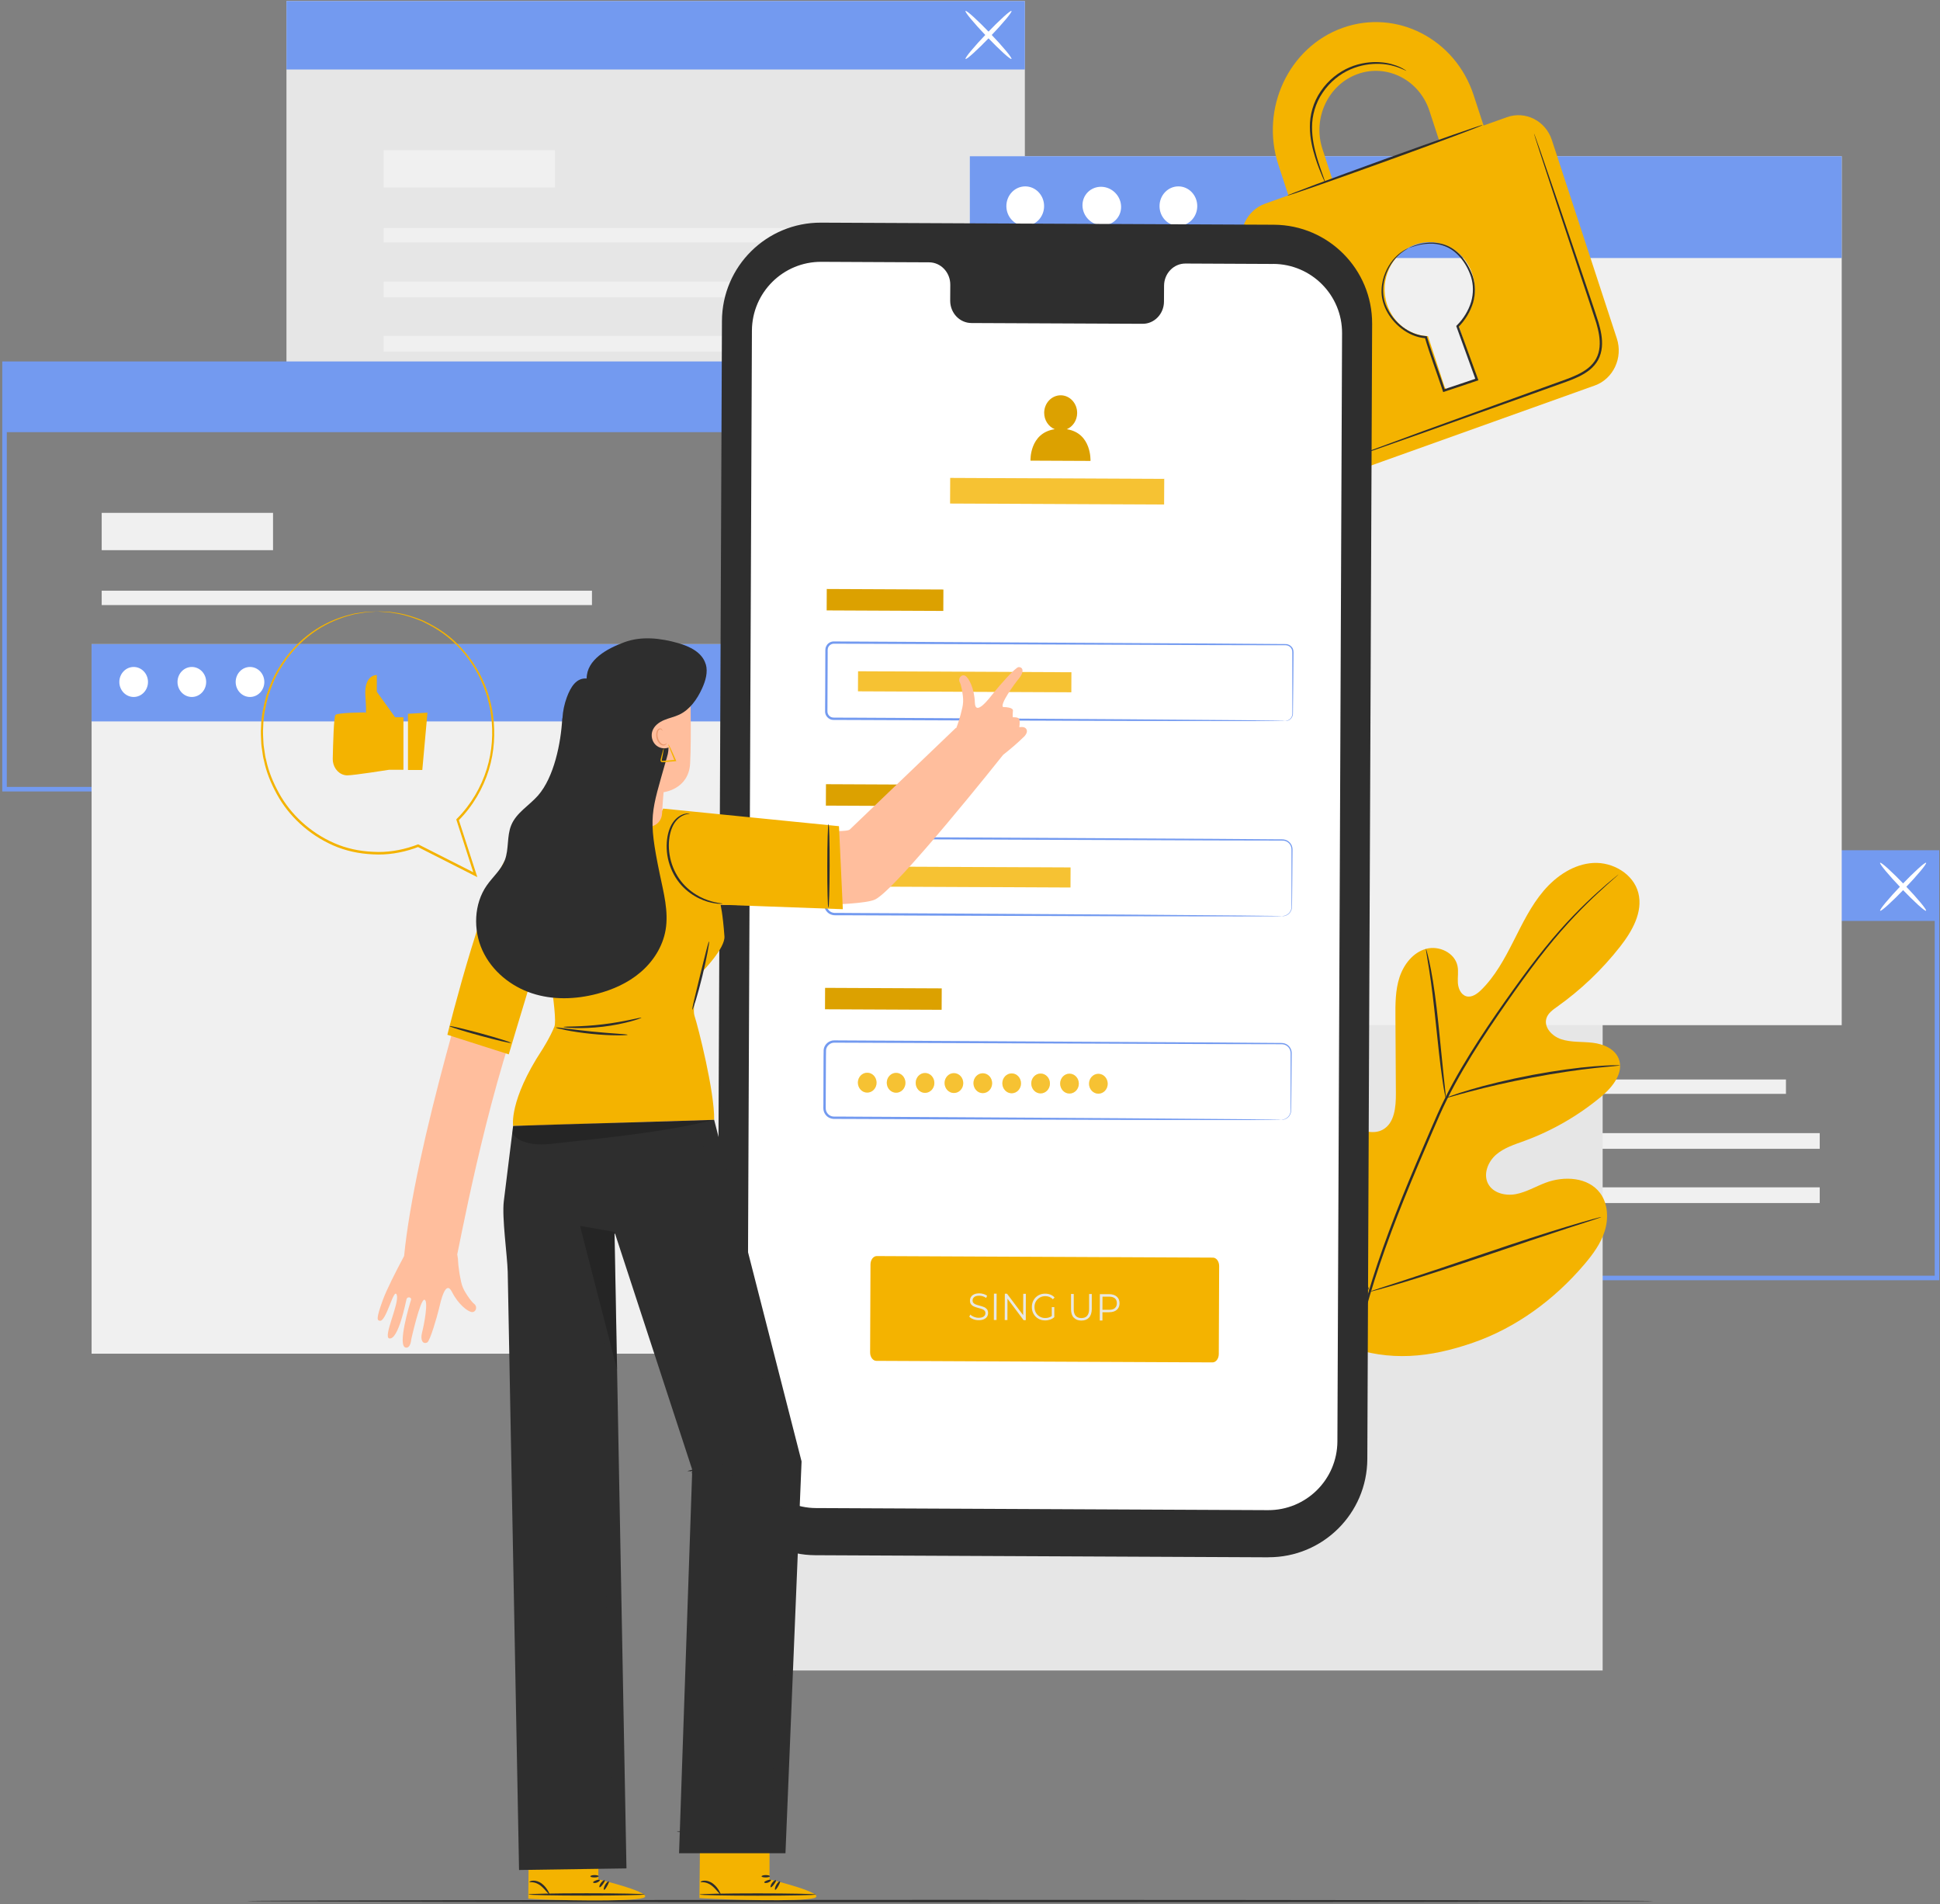 <svg width="642" height="630" viewBox="0 0 642 630" fill="none" xmlns="http://www.w3.org/2000/svg">
<rect x="0" y="0" width="642" height="630" fill="#808080" stroke="none"/>
<g clip-path="url(#clip0_132_2742)">
<path d="M641.75 423.563H395.889V281.29H641.75V423.563ZM397.389 422.063H640.249V282.79H397.389V422.063Z" fill="#739AF0"/>
<path d="M591.02 357.144H428.778V361.899H591.02V357.144Z" fill="#F0F0F0"/>
<path d="M602.198 374.889H428.778V380.079H602.198V374.889Z" fill="#F0F0F0"/>
<path d="M602.198 392.828H428.778V398.018H602.198V392.828Z" fill="#F0F0F0"/>
<path d="M485.48 331.404H428.778V343.749H485.48V331.404Z" fill="#F0F0F0"/>
<path d="M640.999 282.04H396.639V304.69H640.999V282.04Z" fill="#739AF0"/>
<path d="M622.198 301.315C621.883 301.015 625.034 297.22 629.236 292.84C633.437 288.46 637.083 285.145 637.398 285.445C637.713 285.745 634.562 289.54 630.361 293.92C626.16 298.3 622.514 301.615 622.198 301.315Z" fill="white"/>
<path d="M637.383 301.315C637.068 301.615 633.422 298.3 629.221 293.92C625.02 289.54 621.869 285.745 622.184 285.445C622.499 285.145 626.145 288.46 630.346 292.84C634.547 297.22 637.698 301.015 637.383 301.315Z" fill="white"/>
<path d="M339.157 0.345H94.797V141.117H339.157V0.345Z" fill="#E6E6E6"/>
<path d="M289.193 75.448H126.951V80.203H289.193V75.448Z" fill="#F0F0F0"/>
<path d="M300.371 93.178H126.951V98.368H300.371V93.178Z" fill="#F0F0F0"/>
<path d="M300.371 111.118H126.951V116.308H300.371V111.118Z" fill="#F0F0F0"/>
<path d="M183.653 49.694H126.951V62.039H183.653V49.694Z" fill="#F0F0F0"/>
<path d="M339.157 0.345H94.797V22.994H339.157V0.345Z" fill="#739AF0"/>
<path d="M319.531 19.499C319.216 19.199 322.367 15.404 326.568 11.024C330.77 6.645 334.416 3.33 334.731 3.63C335.046 3.93 331.895 7.725 327.694 12.104C323.493 16.484 319.847 19.799 319.531 19.499Z" fill="white"/>
<path d="M334.716 19.499C334.401 19.799 330.755 16.484 326.554 12.104C322.353 7.725 319.202 3.93 319.517 3.63C319.832 3.33 323.478 6.645 327.679 11.024C331.88 15.404 335.031 19.199 334.716 19.499Z" fill="white"/>
<path d="M246.611 261.851H0.75V119.578H246.611V261.851ZM2.25 260.351H245.111V121.078H2.25V260.351Z" fill="#739AF0"/>
<path d="M195.896 195.432H33.654V200.187H195.896V195.432Z" fill="#F0F0F0"/>
<path d="M207.074 213.161H33.654V218.351H207.074V213.161Z" fill="#F0F0F0"/>
<path d="M207.074 231.101H33.654V236.291H207.074V231.101Z" fill="#F0F0F0"/>
<path d="M90.356 169.677H33.654V182.022H90.356V169.677Z" fill="#F0F0F0"/>
<path d="M245.861 120.328H1.5V142.977H245.861V120.328Z" fill="#739AF0"/>
<path d="M530.358 294.445H241.824V552.681H530.358V294.445Z" fill="#E6E6E6"/>
<path d="M256.334 213.101H30.309V447.863H256.334V213.101Z" fill="#F0F0F0"/>
<path d="M256.334 213.101H30.309V238.676H256.334V213.101Z" fill="#739AF0"/>
<path d="M48.974 225.626C48.974 228.371 46.843 230.591 44.233 230.591C41.622 230.591 39.491 228.371 39.491 225.626C39.491 222.881 41.622 220.661 44.233 220.661C46.843 220.661 48.974 222.881 48.974 225.626Z" fill="white"/>
<path d="M68.225 225.626C68.225 228.371 66.094 230.591 63.484 230.591C60.873 230.591 58.742 228.371 58.742 225.626C58.742 222.881 60.873 220.661 63.484 220.661C66.094 220.661 68.225 222.881 68.225 225.626Z" fill="white"/>
<path d="M87.475 225.626C87.475 228.371 85.344 230.591 82.734 230.591C80.123 230.591 77.992 228.371 77.992 225.626C77.992 222.881 80.123 220.661 82.734 220.661C85.344 220.661 87.475 222.881 87.475 225.626Z" fill="white"/>
<path d="M609.476 51.689H320.942V339.174H609.476V51.689Z" fill="#F0F0F0"/>
<path d="M609.476 51.689H320.942V85.363H609.476V51.689Z" fill="#739AF0"/>
<path d="M345.52 68.189C345.52 71.789 342.729 74.713 339.278 74.713C335.827 74.713 333.036 71.789 333.036 68.189C333.036 64.589 335.827 61.664 339.278 61.664C342.729 61.664 345.52 64.589 345.52 68.189Z" fill="white"/>
<path d="M369.031 63.764C371.582 66.314 371.672 70.364 369.226 72.793C366.78 75.239 362.744 75.148 360.193 72.599C357.643 70.049 357.553 65.999 359.998 63.569C362.444 61.139 366.48 61.214 369.031 63.764Z" fill="white"/>
<path d="M396.204 68.189C396.204 71.789 393.413 74.713 389.962 74.713C386.511 74.713 383.721 71.789 383.721 68.189C383.721 64.589 386.511 61.664 389.962 61.664C393.413 61.664 396.204 64.589 396.204 68.189Z" fill="white"/>
<path d="M547.148 628.955C547.148 629.165 442.958 629.345 314.461 629.345C185.964 629.345 81.759 629.165 81.759 628.955C81.759 628.745 185.919 628.565 314.461 628.565C443.003 628.565 547.148 628.745 547.148 628.955Z" fill="#2E2E2E"/>
<path d="M445.628 445.328C422.446 429.143 417.195 399.083 418.11 372.084C418.26 367.569 417.765 362.829 419.911 358.869C422.056 354.909 427.068 352.209 431.104 354.114C434.45 355.689 435.92 359.589 437.781 362.799C440.272 367.089 443.993 370.629 448.359 372.894C451.225 374.379 454.781 375.294 457.617 373.734C461.503 371.589 461.968 366.219 461.938 361.734C461.878 353.379 461.833 345.024 461.788 336.654C461.758 332.169 461.743 327.595 463.138 323.335C464.534 319.075 467.609 315.13 471.886 313.93C476.147 312.73 481.428 315.19 482.329 319.585C482.704 321.415 482.329 323.305 482.449 325.165C482.569 327.025 483.439 329.079 485.21 329.604C486.995 330.129 488.796 328.854 490.131 327.55C494.767 323.02 497.903 317.185 500.844 311.395C503.785 305.605 506.636 299.65 510.837 294.715C515.038 289.78 520.845 285.865 527.267 285.505C533.689 285.145 540.531 289.105 542.166 295.405C543.786 301.72 540.11 308.14 536.089 313.255C530.133 320.845 523.08 327.565 515.248 333.114C513.838 334.119 512.307 335.199 511.767 336.864C510.792 339.849 513.628 342.819 516.584 343.809C519.93 344.919 523.561 344.574 527.057 344.994C530.553 345.399 534.349 346.944 535.669 350.259C537.5 354.849 533.674 359.649 529.892 362.799C522.33 369.099 513.703 374.079 504.505 377.454C501.204 378.654 497.738 379.719 495.067 382.044C492.412 384.369 490.806 388.389 492.412 391.554C494.017 394.718 498.143 395.723 501.609 395.078C505.06 394.433 508.166 392.558 511.452 391.313C517.619 388.989 525.571 389.409 529.532 394.733C532.128 398.228 532.353 403.103 531.048 407.288C529.742 411.458 527.072 415.058 524.251 418.373C514.378 429.968 501.729 439.298 487.415 444.248C473.116 449.198 459.867 450.548 445.658 445.358" fill="#F4B300"/>
<path d="M535.684 289.24C535.684 289.24 535.549 289.39 535.249 289.66C534.919 289.96 534.484 290.35 533.914 290.845C532.744 291.88 531.003 293.41 528.827 295.45C524.461 299.5 518.339 305.605 511.692 313.945C508.361 318.1 504.88 322.81 501.249 327.924C497.633 333.054 493.792 338.559 489.966 344.499C486.155 350.439 482.329 356.799 478.893 363.669C477.168 367.104 475.622 370.689 474.047 374.349C472.486 378.009 470.896 381.714 469.29 385.464C462.913 400.508 457.317 415.043 453.311 428.618C449.274 442.193 446.889 454.762 445.838 465.412C444.758 476.077 444.983 484.777 445.418 490.747C445.658 493.732 445.883 496.057 446.094 497.617C446.184 498.367 446.244 498.952 446.304 499.402C446.349 499.807 446.364 500.017 446.349 500.017C446.349 500.017 446.289 499.822 446.229 499.417C446.154 498.982 446.063 498.397 445.943 497.647C445.673 496.087 445.403 493.777 445.118 490.777C444.578 484.807 444.278 476.077 445.283 465.367C446.259 454.672 448.614 442.028 452.605 428.408C456.582 414.773 462.178 400.193 468.555 385.149C470.16 381.399 471.751 377.679 473.326 374.019C474.902 370.374 476.462 366.759 478.203 363.309C481.654 356.409 485.51 350.034 489.351 344.094C493.192 338.154 497.063 332.649 500.709 327.535C504.37 322.42 507.881 317.725 511.257 313.585C517.979 305.26 524.191 299.215 528.632 295.225C530.838 293.23 532.608 291.73 533.824 290.74C534.409 290.26 534.859 289.9 535.204 289.615C535.519 289.36 535.684 289.24 535.699 289.255L535.684 289.24Z" fill="#2E2E2E"/>
<path d="M478.427 363.264C478.427 363.264 478.217 362.589 477.992 361.344C477.752 360.099 477.482 358.299 477.167 356.064C476.537 351.594 475.861 345.399 475.156 338.574C474.451 331.734 473.701 325.57 472.996 321.13C472.651 318.91 472.351 317.11 472.14 315.88C471.93 314.635 471.84 313.945 471.885 313.93C471.945 313.93 472.14 314.59 472.456 315.805C472.771 317.02 473.161 318.805 473.581 321.025C474.436 325.465 475.276 331.644 475.982 338.484C476.657 345.234 477.272 351.339 477.752 355.989C477.977 358.089 478.172 359.874 478.322 361.299C478.457 362.544 478.502 363.249 478.442 363.264H478.427Z" fill="#2E2E2E"/>
<path d="M536.104 352.494C536.104 352.494 535.279 352.644 533.809 352.764C532.323 352.899 530.193 353.079 527.552 353.379C522.27 353.949 514.993 354.999 507.026 356.499C499.059 358.014 491.902 359.694 486.77 361.059C484.189 361.719 482.119 362.319 480.693 362.724C479.268 363.129 478.458 363.324 478.443 363.279C478.428 363.219 479.193 362.919 480.603 362.409C482.014 361.914 484.054 361.224 486.62 360.489C491.736 358.974 498.893 357.204 506.891 355.674C514.888 354.174 522.195 353.214 527.507 352.794C530.163 352.569 532.323 352.479 533.809 352.434C535.294 352.404 536.119 352.434 536.119 352.479L536.104 352.494Z" fill="#2E2E2E"/>
<path d="M453.31 427.328C453.31 427.328 453.145 427.103 452.92 426.623C452.65 426.053 452.335 425.378 451.93 424.538C451.075 422.723 449.919 420.068 448.539 416.768C445.763 410.168 442.207 400.913 438.411 390.668C434.615 380.409 431.164 371.139 428.523 364.494C427.233 361.254 426.167 358.599 425.372 356.619C425.027 355.764 424.757 355.059 424.532 354.474C424.352 353.979 424.262 353.709 424.292 353.709C424.322 353.709 424.457 353.934 424.682 354.414C424.952 354.984 425.267 355.659 425.672 356.499C426.527 358.314 427.683 360.969 429.063 364.269C431.839 370.869 435.395 380.124 439.191 390.383C442.972 400.643 446.438 409.898 449.079 416.558C450.369 419.798 451.435 422.453 452.23 424.433C452.575 425.288 452.845 426.008 453.07 426.578C453.25 427.073 453.34 427.343 453.31 427.343V427.328Z" fill="#2E2E2E"/>
<path d="M529.952 402.638C529.952 402.638 529.697 402.773 529.187 402.953C528.587 403.148 527.852 403.403 526.966 403.703C524.911 404.363 522.135 405.263 518.759 406.358C511.827 408.608 502.299 411.818 491.766 415.388C481.233 418.958 471.66 422.078 464.683 424.193C461.187 425.243 458.367 426.068 456.401 426.593C455.486 426.833 454.736 427.028 454.135 427.193C453.61 427.313 453.34 427.373 453.325 427.343C453.325 427.313 453.58 427.208 454.09 427.028C454.691 426.833 455.426 426.578 456.311 426.278C458.367 425.618 461.142 424.718 464.518 423.623C471.45 421.373 480.978 418.163 491.511 414.593C502.044 411.023 511.617 407.903 518.594 405.803C522.09 404.753 524.911 403.928 526.876 403.403C527.792 403.163 528.542 402.968 529.142 402.803C529.667 402.668 529.937 402.623 529.952 402.653V402.638Z" fill="#2E2E2E"/>
<path d="M498.683 38.774L490.956 41.534L487.655 31.439C481.563 12.825 462.103 2.865 444.293 9.225C426.483 15.6 416.955 35.924 423.062 54.539L426.363 64.634L418.605 67.409C412.574 69.569 409.303 76.513 411.373 82.828L432.889 148.512C434.99 154.917 441.652 158.337 447.684 156.177L527.762 127.543C533.884 125.353 537.155 118.378 535.054 111.973L513.538 46.289C511.467 39.974 504.805 36.584 498.683 38.774ZM437.646 49.334C434.3 39.134 439.521 27.989 449.289 24.494C459.042 20.999 469.71 26.474 473.041 36.674L476.342 46.769L440.947 59.429L437.646 49.334ZM482.674 107.608L488.165 124.378C488.39 125.083 487.985 125.818 487.31 126.058L479.628 128.803C479.043 129.013 478.292 128.698 478.052 127.993L472.561 111.223C466.604 110.968 461.083 107.023 459.012 100.723C456.356 92.608 460.512 83.743 468.3 80.953C476.087 78.163 484.564 82.513 487.22 90.628C489.291 96.943 487.22 103.588 482.674 107.608Z" fill="#F4B300"/>
<path d="M490.611 41.369C490.686 41.579 476.282 46.964 458.442 53.414C440.601 59.864 426.077 64.919 426.002 64.724C425.927 64.514 440.331 59.129 458.171 52.679C476.012 46.229 490.536 41.174 490.596 41.369H490.611Z" fill="#2E2E2E"/>
<path d="M507.626 44.129C507.626 44.129 507.701 44.264 507.806 44.519C507.926 44.819 508.061 45.209 508.241 45.689C508.631 46.784 509.156 48.299 509.846 50.234C511.227 54.254 513.192 59.969 515.608 67.004C518.024 74.114 520.875 82.543 524.056 91.903C525.616 96.598 527.341 101.488 528.977 106.648C529.742 109.243 530.372 112.003 530.102 114.883C529.967 116.308 529.577 117.733 528.887 119.038C528.182 120.328 527.191 121.453 526.051 122.383C523.74 124.228 521.04 125.308 518.429 126.268C515.803 127.213 513.222 128.128 510.687 129.043C505.615 130.858 500.724 132.613 496.057 134.278C486.74 137.593 478.352 140.577 471.285 143.097C464.263 145.572 458.562 147.567 454.555 148.977C452.62 149.637 451.089 150.162 449.994 150.537C449.499 150.702 449.109 150.822 448.809 150.927C448.539 151.017 448.404 151.047 448.389 151.032C448.389 151.032 448.509 150.957 448.779 150.852C449.079 150.732 449.469 150.582 449.949 150.387C451.029 149.982 452.545 149.412 454.465 148.692C458.457 147.222 464.128 145.137 471.105 142.572C478.157 140.007 486.53 136.978 495.832 133.603C500.484 131.923 505.375 130.153 510.447 128.323C512.982 127.408 515.563 126.478 518.174 125.533C520.755 124.573 523.395 123.508 525.571 121.768C526.651 120.898 527.567 119.848 528.212 118.663C528.857 117.463 529.217 116.143 529.337 114.808C529.592 112.108 528.992 109.423 528.257 106.873C526.636 101.773 524.926 96.838 523.38 92.143C520.259 82.768 517.454 74.308 515.098 67.184C512.787 60.119 510.897 54.374 509.576 50.339C508.961 48.389 508.466 46.844 508.106 45.749C507.956 45.254 507.836 44.864 507.746 44.549C507.671 44.279 507.641 44.129 507.641 44.129H507.626Z" fill="#2E2E2E"/>
<path d="M465.374 23.444C465.374 23.444 464.579 23.039 463.108 22.454C461.623 21.884 459.387 21.224 456.552 21.134C453.731 21.029 450.31 21.464 446.889 22.964C443.483 24.434 440.122 27.059 437.721 30.629C435.275 34.184 434.195 38.294 434.195 42.014C434.165 45.764 434.96 49.094 435.726 51.824C436.521 54.569 437.331 56.729 437.856 58.244C438.396 59.759 438.681 60.584 438.636 60.614C438.591 60.629 438.201 59.834 437.571 58.349C436.956 56.864 436.056 54.719 435.2 51.974C434.36 49.229 433.49 45.854 433.475 41.999C433.43 38.159 434.54 33.854 437.076 30.179C439.567 26.489 443.063 23.789 446.604 22.289C450.16 20.774 453.701 20.399 456.582 20.579C459.492 20.744 461.758 21.509 463.229 22.169C463.949 22.529 464.504 22.814 464.864 23.054C465.224 23.279 465.404 23.414 465.389 23.444H465.374Z" fill="#2E2E2E"/>
<path d="M466.064 82.138C466.064 82.138 466.319 81.988 466.829 81.763C467.339 81.523 468.104 81.223 469.139 80.923C470.16 80.608 471.48 80.368 473.041 80.278C474.586 80.203 476.417 80.368 478.307 81.058C482.133 82.408 485.674 86.323 487.415 91.513C488.255 94.138 488.33 97.183 487.49 100.123C486.589 103.048 484.954 105.868 482.583 108.238L482.688 107.833C484.684 113.293 486.845 119.248 489.11 125.443L489.245 125.818L488.87 125.938C487.79 126.298 486.619 126.688 485.434 127.093C482.913 127.933 480.408 128.773 477.962 129.598L477.587 129.718L477.467 129.343C475.411 123.118 473.161 117.268 471.525 111.658L471.855 111.913C468.779 111.703 466.019 110.413 463.828 108.733C461.622 107.038 459.927 104.938 458.786 102.718C457.661 100.498 457.106 98.143 457.196 95.968C457.256 93.793 457.751 91.828 458.456 90.178C459.852 86.833 461.937 84.733 463.483 83.578C465.058 82.423 466.079 82.123 466.079 82.123C466.109 82.183 465.133 82.573 463.618 83.758C462.147 84.943 460.152 87.043 458.846 90.328C457.541 93.538 456.971 98.143 459.312 102.448C460.437 104.578 462.087 106.588 464.218 108.208C466.349 109.813 468.989 111.013 471.885 111.193H472.14L472.215 111.448C473.866 117.013 476.131 122.848 478.202 129.103L477.707 128.863C480.153 128.038 482.643 127.213 485.164 126.358C486.334 125.968 487.505 125.578 488.6 125.203L488.36 125.698C486.109 119.503 483.964 113.548 481.983 108.073L481.908 107.848L482.088 107.668C484.339 105.448 485.974 102.703 486.83 99.913C487.655 97.093 487.595 94.198 486.83 91.678C485.194 86.638 481.818 82.813 478.157 81.463C476.357 80.758 474.586 80.563 473.071 80.608C471.555 80.668 470.25 80.848 469.229 81.133C467.174 81.658 466.124 82.168 466.094 82.108L466.064 82.138Z" fill="#2E2E2E"/>
<path d="M419.686 515.227L269.823 514.536C251.803 514.461 237.249 499.777 237.324 481.762L238.914 106.168C238.989 88.138 253.678 73.588 271.713 73.663L421.577 74.353C439.597 74.444 454.151 89.113 454.076 107.128L452.486 482.722C452.411 500.752 437.721 515.301 419.686 515.211V515.227Z" fill="#2E2E2E"/>
<path d="M421.367 87.328L392.303 87.193C388.402 87.178 385.236 90.463 385.221 94.528L385.191 99.793C385.176 103.858 381.995 107.158 378.109 107.128L321.468 106.873C317.567 106.858 314.431 103.543 314.446 99.463L314.476 94.198C314.491 90.133 311.355 86.803 307.454 86.788L297.236 86.743L271.803 86.623C259.17 86.563 248.892 96.763 248.832 109.378L247.286 475.987C247.226 488.602 257.414 498.877 270.048 498.937L419.611 499.627C432.245 499.687 442.523 489.502 442.583 476.872L444.128 110.263C444.188 97.648 434 87.373 421.367 87.313V87.328Z" fill="white"/>
<path d="M401.231 450.743L290.019 450.233C288.864 450.233 287.933 448.973 287.948 447.428L288.068 418.343C288.068 416.798 289.014 415.553 290.169 415.568L401.381 416.078C402.537 416.078 403.467 417.338 403.452 418.883L403.332 447.968C403.332 449.513 402.386 450.758 401.231 450.743Z" fill="#F4B300"/>
<path d="M322.083 436.448C321.513 436.238 321.078 435.953 320.763 435.623L321.108 434.918C321.408 435.233 321.813 435.488 322.308 435.683C322.803 435.878 323.328 435.983 323.854 435.983C324.604 435.983 325.159 435.848 325.534 435.563C325.909 435.278 326.104 434.903 326.104 434.453C326.104 434.108 325.999 433.823 325.804 433.613C325.609 433.403 325.354 433.238 325.069 433.133C324.769 433.013 324.364 432.893 323.839 432.758C323.208 432.593 322.713 432.428 322.338 432.263C321.963 432.113 321.648 431.873 321.378 431.558C321.108 431.243 320.988 430.808 320.988 430.268C320.988 429.833 321.108 429.428 321.333 429.068C321.558 428.708 321.903 428.423 322.368 428.213C322.833 428.003 323.403 427.898 324.079 427.898C324.559 427.898 325.024 427.973 325.474 428.108C325.924 428.243 326.329 428.438 326.659 428.678L326.359 429.413C326.014 429.173 325.639 428.993 325.234 428.858C324.844 428.738 324.454 428.678 324.064 428.678C323.328 428.678 322.788 428.813 322.413 429.113C322.038 429.413 321.858 429.788 321.858 430.253C321.858 430.598 321.963 430.883 322.158 431.093C322.353 431.303 322.608 431.468 322.923 431.588C323.223 431.708 323.644 431.828 324.154 431.963C324.769 432.128 325.264 432.278 325.639 432.443C326.014 432.593 326.329 432.833 326.599 433.148C326.854 433.463 326.989 433.883 326.989 434.408C326.989 434.843 326.869 435.248 326.644 435.608C326.419 435.968 326.074 436.253 325.594 436.463C325.129 436.673 324.544 436.778 323.869 436.778C323.253 436.778 322.653 436.673 322.083 436.463V436.448Z" fill="#E8E8E3"/>
<path d="M328.926 428.003H329.811L329.781 436.718H328.896L328.926 428.003Z" fill="#E8E8E3"/>
<path d="M339.488 428.048L339.458 436.763H338.738L333.411 429.668L333.381 436.733H332.496L332.526 428.018H333.246L338.588 435.113L338.618 428.048H339.488Z" fill="#E8E8E3"/>
<path d="M348.055 432.443H348.896V435.773C348.506 436.133 348.04 436.403 347.515 436.583C346.975 436.763 346.42 436.868 345.835 436.853C344.995 436.853 344.244 436.658 343.584 436.268C342.924 435.878 342.399 435.353 342.024 434.678C341.649 434.003 341.454 433.238 341.469 432.398C341.469 431.558 341.664 430.808 342.054 430.133C342.444 429.458 342.969 428.933 343.629 428.558C344.304 428.183 345.055 427.988 345.895 428.003C346.525 428.003 347.11 428.108 347.65 428.333C348.176 428.543 348.626 428.858 348.986 429.278L348.431 429.863C347.77 429.173 346.945 428.828 345.925 428.828C345.25 428.828 344.634 428.978 344.094 429.293C343.554 429.608 343.119 430.028 342.804 430.583C342.489 431.138 342.339 431.753 342.339 432.428C342.339 433.103 342.489 433.718 342.789 434.273C343.089 434.828 343.524 435.263 344.064 435.578C344.604 435.893 345.205 436.058 345.88 436.058C346.735 436.058 347.47 435.848 348.07 435.398V432.458L348.055 432.443Z" fill="#E8E8E3"/>
<path d="M355.333 435.938C354.733 435.293 354.433 434.348 354.433 433.103V428.108H355.333V433.058C355.303 434.063 355.528 434.828 355.963 435.323C356.398 435.818 357.028 436.073 357.854 436.073C358.694 436.073 359.324 435.833 359.759 435.338C360.194 434.843 360.419 434.093 360.419 433.073V428.123H361.305V433.118C361.275 434.348 360.974 435.293 360.374 435.938C359.774 436.583 358.934 436.898 357.854 436.898C356.773 436.898 355.933 436.568 355.333 435.908V435.938Z" fill="#E8E8E3"/>
<path d="M369.587 428.993C370.187 429.533 370.487 430.253 370.487 431.183C370.487 432.113 370.172 432.833 369.572 433.358C368.972 433.883 368.132 434.138 367.066 434.138H364.831V436.883H363.945L363.975 428.168H367.096C368.162 428.183 368.987 428.453 369.587 428.993ZM368.942 432.773C369.377 432.398 369.602 431.858 369.602 431.183C369.602 430.478 369.392 429.938 368.957 429.563C368.522 429.188 367.891 428.993 367.066 428.993H364.846L364.831 433.343H367.051C367.876 433.343 368.507 433.178 368.942 432.788V432.773Z" fill="#E8E8E3"/>
<path d="M312.194 195.042L273.604 194.867L273.571 201.947L312.162 202.122L312.194 195.042Z" fill="#F4B300"/>
<path opacity="0.1" d="M312.194 195.042L273.604 194.867L273.571 201.947L312.162 202.122L312.194 195.042Z" fill="black"/>
<path d="M425.328 238.496C425.328 238.496 425.643 238.511 426.213 238.286C426.739 238.076 427.579 237.446 427.669 236.261C427.669 233.876 427.669 230.396 427.654 225.926C427.654 223.676 427.654 221.186 427.654 218.456C427.654 217.766 427.654 217.076 427.654 216.356C427.669 215.621 427.669 214.946 427.234 214.391C426.844 213.836 426.168 213.476 425.463 213.476C424.698 213.476 423.903 213.476 423.108 213.476C416.731 213.476 409.454 213.446 401.441 213.431C369.302 213.311 324.934 213.146 275.945 212.966C275.3 212.966 274.67 213.281 274.295 213.806C273.874 214.331 273.889 214.961 273.904 215.771C273.904 217.286 273.904 218.816 273.889 220.316C273.889 223.346 273.859 226.346 273.844 229.331C273.844 230.816 273.844 232.316 273.829 233.786C273.859 234.491 273.754 235.346 273.889 235.901C274.04 236.501 274.49 237.011 275.06 237.251C275.36 237.371 275.63 237.416 275.99 237.416H277.085L279.276 237.431C280.731 237.431 282.187 237.431 283.627 237.446C295.181 237.506 306.329 237.566 316.952 237.626C338.183 237.761 357.299 237.866 373.368 237.971C389.408 238.091 402.402 238.196 411.404 238.271C415.875 238.316 419.356 238.361 421.742 238.391C422.897 238.406 423.798 238.436 424.428 238.436C425.028 238.451 425.343 238.481 425.343 238.481C425.343 238.481 425.028 238.511 424.428 238.511C423.798 238.511 422.897 238.526 421.742 238.541C419.341 238.541 415.875 238.541 411.404 238.571C402.402 238.571 389.408 238.541 373.368 238.526C357.299 238.481 338.183 238.421 316.952 238.346C306.329 238.301 295.181 238.256 283.627 238.211C282.187 238.211 280.731 238.211 279.276 238.196H277.085H275.99C275.615 238.196 275.15 238.151 274.76 237.971C273.98 237.641 273.349 236.936 273.139 236.111C273.019 235.691 273.049 235.256 273.049 234.911V233.801C273.049 232.316 273.064 230.831 273.079 229.346C273.079 226.361 273.109 223.361 273.109 220.331C273.109 218.816 273.109 217.301 273.124 215.786C273.124 215.396 273.109 215.051 273.169 214.586C273.229 214.151 273.409 213.731 273.664 213.371C274.175 212.651 275.06 212.201 275.945 212.216C324.934 212.486 369.302 212.726 401.441 212.906C409.469 212.966 416.731 213.011 423.123 213.071C423.918 213.071 424.698 213.071 425.478 213.086C426.318 213.086 427.114 213.521 427.579 214.181C428.089 214.826 428.089 215.711 428.059 216.386C428.059 217.091 428.059 217.796 428.044 218.471C428.014 221.201 427.999 223.691 427.984 225.941C427.924 230.411 427.879 233.891 427.864 236.291C427.729 237.536 426.829 238.181 426.288 238.376C425.703 238.586 425.373 238.511 425.373 238.511L425.328 238.496Z" fill="#739AF0"/>
<path d="M354.547 222.414L283.968 222.094L283.938 228.708L354.517 229.029L354.547 222.414Z" fill="#F4B300"/>
<path opacity="0.2" d="M354.547 222.414L283.968 222.094L283.938 228.708L354.517 229.029L354.547 222.414Z" fill="white"/>
<path d="M311.931 259.629L273.34 259.454L273.308 266.534L311.898 266.709L311.931 259.629Z" fill="#F4B300"/>
<path opacity="0.1" d="M311.931 259.629L273.34 259.454L273.308 266.534L311.898 266.709L311.931 259.629Z" fill="black"/>
<path d="M424.338 303.085C424.338 303.085 424.653 303.085 425.224 302.92C425.764 302.74 426.649 302.29 427.129 301.225C427.384 300.7 427.414 300.055 427.384 299.32C427.384 298.585 427.384 297.79 427.384 296.935C427.384 295.21 427.384 293.215 427.384 290.995C427.384 288.76 427.384 286.27 427.384 283.555V281.47C427.414 280.75 427.324 280.09 426.949 279.49C426.589 278.905 426.004 278.44 425.314 278.23C424.638 278.02 423.843 278.14 423.048 278.095C416.686 278.095 409.454 278.065 401.442 278.05C369.407 277.93 325.205 277.765 276.381 277.585C275.03 277.555 273.77 278.665 273.635 280C273.59 281.425 273.605 283 273.59 284.485C273.59 287.5 273.56 290.5 273.545 293.47C273.545 294.955 273.545 296.44 273.53 297.91C273.56 298.645 273.455 299.41 273.62 300.01C273.785 300.625 274.19 301.18 274.715 301.555C275.27 301.93 275.855 302.065 276.576 302.035H278.751C280.207 302.05 281.647 302.065 283.088 302.065C294.596 302.125 305.714 302.185 316.292 302.245C337.448 302.38 356.504 302.485 372.513 302.59C388.493 302.71 401.442 302.815 410.414 302.89C414.871 302.95 418.337 302.98 420.722 303.01C421.878 303.04 422.763 303.055 423.408 303.055C424.008 303.07 424.323 303.1 424.323 303.1C424.323 303.1 424.008 303.13 423.408 303.13C422.778 303.13 421.893 303.145 420.722 303.16C418.337 303.16 414.871 303.16 410.414 303.19C401.442 303.19 388.493 303.16 372.513 303.145C356.504 303.1 337.448 303.04 316.292 302.965C305.714 302.92 294.596 302.875 283.088 302.83C281.647 302.83 280.207 302.83 278.751 302.815H276.576C275.84 302.845 274.94 302.665 274.28 302.2C273.605 301.735 273.095 301.03 272.87 300.235C272.645 299.395 272.78 298.66 272.75 297.94C272.75 296.47 272.75 294.985 272.765 293.5C272.765 290.53 272.795 287.53 272.795 284.515C272.81 282.985 272.795 281.545 272.84 279.94C273.005 278.215 274.61 276.79 276.366 276.835C325.19 277.105 369.392 277.345 401.427 277.525C409.424 277.585 416.656 277.63 423.018 277.69C423.798 277.735 424.593 277.6 425.404 277.855C426.184 278.095 426.844 278.635 427.249 279.31C427.684 279.97 427.774 280.81 427.729 281.5C427.729 282.205 427.729 282.91 427.714 283.585C427.684 286.3 427.669 288.79 427.654 291.025C427.624 293.26 427.609 295.24 427.594 296.965C427.594 297.82 427.579 298.615 427.564 299.35C427.564 300.07 427.534 300.775 427.249 301.315C426.724 302.425 425.794 302.875 425.224 303.025C424.623 303.175 424.308 303.115 424.308 303.115L424.338 303.085Z" fill="#739AF0"/>
<path d="M311.641 327.006L273.05 326.831L273.018 333.911L311.608 334.086L311.641 327.006Z" fill="#F4B300"/>
<path opacity="0.1" d="M311.641 327.006L273.05 326.831L273.018 333.911L311.608 334.086L311.641 327.006Z" fill="black"/>
<path d="M424.053 370.464C424.053 370.464 424.368 370.464 424.938 370.299C425.478 370.119 426.363 369.669 426.844 368.604C427.099 368.079 427.129 367.434 427.099 366.699C427.099 365.964 427.099 365.169 427.099 364.314C427.099 362.589 427.099 360.594 427.099 358.374C427.099 356.139 427.099 353.649 427.099 350.934C427.099 350.259 427.099 349.554 427.099 348.849C427.129 348.129 427.039 347.469 426.664 346.869C426.303 346.284 425.718 345.819 425.028 345.609C424.353 345.399 423.558 345.519 422.762 345.474C416.401 345.474 409.169 345.444 401.171 345.429C369.137 345.309 324.934 345.144 276.11 344.964C274.76 344.934 273.499 346.029 273.364 347.379C273.319 348.804 273.334 350.379 273.319 351.864C273.319 354.879 273.289 357.879 273.274 360.849C273.274 362.334 273.274 363.819 273.259 365.289C273.289 366.024 273.184 366.789 273.349 367.389C273.514 368.004 273.919 368.559 274.445 368.934C275 369.309 275.585 369.444 276.305 369.414H278.481C279.936 369.429 281.377 369.444 282.817 369.444C294.325 369.504 305.444 369.564 316.022 369.624C337.178 369.759 356.233 369.864 372.243 369.969C388.222 370.089 401.171 370.194 410.144 370.269C414.6 370.329 418.066 370.359 420.452 370.389C421.607 370.404 422.507 370.434 423.138 370.434C423.738 370.449 424.053 370.479 424.053 370.479C424.053 370.479 423.738 370.509 423.138 370.509C422.507 370.509 421.622 370.509 420.452 370.539C418.066 370.539 414.6 370.539 410.144 370.569C401.171 370.569 388.222 370.539 372.243 370.524C356.233 370.479 337.178 370.419 316.022 370.344C305.444 370.299 294.325 370.254 282.817 370.209C281.377 370.209 279.936 370.209 278.481 370.194H276.305C275.57 370.224 274.67 370.044 274.009 369.579C273.334 369.114 272.824 368.409 272.599 367.614C272.374 366.774 272.509 366.039 272.479 365.304C272.479 363.834 272.479 362.349 272.494 360.864C272.494 357.894 272.524 354.894 272.524 351.879C272.539 350.349 272.524 348.909 272.569 347.304C272.734 345.579 274.34 344.154 276.095 344.199C324.919 344.469 369.122 344.709 401.156 344.889C409.153 344.949 416.386 344.994 422.747 345.054C423.528 345.099 424.323 344.964 425.133 345.219C425.913 345.459 426.574 345.999 426.979 346.674C427.414 347.334 427.504 348.174 427.459 348.864C427.459 349.569 427.459 350.274 427.444 350.949C427.414 353.664 427.399 356.154 427.384 358.389C427.354 360.624 427.339 362.604 427.324 364.329C427.324 365.184 427.309 365.979 427.294 366.714C427.294 367.434 427.264 368.139 426.979 368.679C426.454 369.789 425.523 370.239 424.953 370.389C424.353 370.539 424.038 370.479 424.038 370.479L424.053 370.464Z" fill="#739AF0"/>
<path d="M354.269 287.001L283.689 286.681L283.659 293.295L354.239 293.616L354.269 287.001Z" fill="#F4B300"/>
<path opacity="0.2" d="M354.269 287.001L283.689 286.681L283.659 293.295L354.239 293.616L354.269 287.001Z" fill="white"/>
<path d="M290.079 358.209C290.079 360.024 288.684 361.494 286.973 361.479C285.263 361.479 283.897 359.994 283.897 358.179C283.897 356.364 285.293 354.894 287.003 354.909C288.714 354.909 290.079 356.394 290.079 358.209Z" fill="#F4B300"/>
<path d="M299.637 358.254C299.637 360.069 298.241 361.539 296.531 361.524C294.82 361.509 293.455 360.039 293.455 358.224C293.455 356.409 294.85 354.939 296.561 354.954C298.271 354.954 299.637 356.439 299.637 358.254Z" fill="#F4B300"/>
<path d="M309.21 358.299C309.21 360.114 307.815 361.584 306.104 361.569C304.394 361.569 303.028 360.084 303.028 358.269C303.028 356.454 304.424 354.984 306.134 354.999C307.845 354.999 309.21 356.484 309.21 358.299Z" fill="#F4B300"/>
<path d="M318.768 358.344C318.768 360.159 317.372 361.629 315.662 361.614C313.951 361.614 312.586 360.129 312.586 358.314C312.586 356.499 313.981 355.029 315.692 355.044C317.402 355.044 318.768 356.529 318.768 358.344Z" fill="#F4B300"/>
<path d="M328.325 358.389C328.325 360.204 326.93 361.674 325.219 361.659C323.509 361.659 322.144 360.174 322.144 358.359C322.144 356.544 323.539 355.074 325.249 355.089C326.96 355.089 328.325 356.574 328.325 358.389Z" fill="#F4B300"/>
<path d="M337.883 358.434C337.883 360.249 336.488 361.719 334.777 361.704C333.067 361.704 331.701 360.219 331.701 358.404C331.701 356.589 333.097 355.119 334.807 355.134C336.518 355.134 337.883 356.619 337.883 358.434Z" fill="#F4B300"/>
<path d="M347.456 358.479C347.456 360.294 346.061 361.764 344.35 361.749C342.64 361.749 341.274 360.264 341.274 358.449C341.274 356.634 342.67 355.164 344.38 355.179C346.091 355.179 347.456 356.664 347.456 358.479Z" fill="#F4B300"/>
<path d="M357.014 358.524C357.014 360.339 355.618 361.809 353.908 361.794C352.197 361.794 350.832 360.309 350.832 358.494C350.832 356.679 352.227 355.209 353.938 355.224C355.648 355.224 357.014 356.709 357.014 358.524Z" fill="#F4B300"/>
<path d="M366.571 358.569C366.571 360.384 365.176 361.854 363.466 361.839C361.755 361.839 360.39 360.354 360.39 358.539C360.39 356.724 361.785 355.254 363.496 355.269C365.206 355.269 366.571 356.754 366.571 358.569Z" fill="#F4B300"/>
<g opacity="0.2">
<path d="M290.079 358.209C290.079 360.024 288.684 361.494 286.973 361.479C285.263 361.479 283.897 359.994 283.897 358.179C283.897 356.364 285.293 354.894 287.003 354.909C288.714 354.909 290.079 356.394 290.079 358.209Z" fill="white"/>
<path d="M299.637 358.254C299.637 360.069 298.241 361.539 296.531 361.524C294.82 361.509 293.455 360.039 293.455 358.224C293.455 356.409 294.85 354.939 296.561 354.954C298.271 354.954 299.637 356.439 299.637 358.254Z" fill="white"/>
<path d="M309.21 358.299C309.21 360.114 307.815 361.584 306.104 361.569C304.394 361.569 303.028 360.084 303.028 358.269C303.028 356.454 304.424 354.984 306.134 354.999C307.845 354.999 309.21 356.484 309.21 358.299Z" fill="white"/>
<path d="M318.768 358.344C318.768 360.159 317.372 361.629 315.662 361.614C313.951 361.614 312.586 360.129 312.586 358.314C312.586 356.499 313.981 355.029 315.692 355.044C317.402 355.044 318.768 356.529 318.768 358.344Z" fill="white"/>
<path d="M328.325 358.389C328.325 360.204 326.93 361.674 325.219 361.659C323.509 361.659 322.144 360.174 322.144 358.359C322.144 356.544 323.539 355.074 325.249 355.089C326.96 355.089 328.325 356.574 328.325 358.389Z" fill="white"/>
<path d="M337.883 358.434C337.883 360.249 336.488 361.719 334.777 361.704C333.067 361.704 331.701 360.219 331.701 358.404C331.701 356.589 333.097 355.119 334.807 355.134C336.518 355.134 337.883 356.619 337.883 358.434Z" fill="white"/>
<path d="M347.456 358.479C347.456 360.294 346.061 361.764 344.35 361.749C342.64 361.749 341.274 360.264 341.274 358.449C341.274 356.634 342.67 355.164 344.38 355.179C346.091 355.179 347.456 356.664 347.456 358.479Z" fill="white"/>
<path d="M357.014 358.524C357.014 360.339 355.618 361.809 353.908 361.794C352.197 361.794 350.832 360.309 350.832 358.494C350.832 356.679 352.227 355.209 353.938 355.224C355.648 355.224 357.014 356.709 357.014 358.524Z" fill="white"/>
<path d="M366.571 358.569C366.571 360.384 365.176 361.854 363.466 361.839C361.755 361.839 360.39 360.354 360.39 358.539C360.39 356.724 361.785 355.254 363.496 355.269C365.206 355.269 366.571 356.754 366.571 358.569Z" fill="white"/>
</g>
<path d="M352.993 142.017C355.018 141.177 356.444 139.092 356.459 136.633C356.459 133.423 354.043 130.798 351.027 130.783C348.011 130.783 345.566 133.363 345.551 136.573C345.551 139.047 346.991 141.147 349.032 142.002C340.629 143.262 341.019 152.397 341.019 152.397L360.87 152.487C360.87 152.487 361.32 143.262 352.993 142.002V142.017Z" fill="#F4B300"/>
<path opacity="0.1" d="M352.993 142.017C355.018 141.177 356.444 139.092 356.459 136.633C356.459 133.423 354.043 130.798 351.027 130.783C348.011 130.783 345.566 133.363 345.551 136.573C345.551 139.047 346.991 141.147 349.032 142.002C340.629 143.262 341.019 152.397 341.019 152.397L360.87 152.487C360.87 152.487 361.32 143.262 352.993 142.002V142.017Z" fill="black"/>
<path d="M385.266 158.445L314.461 158.124L314.423 166.583L385.227 166.905L385.266 158.445Z" fill="#F4B300"/>
<path opacity="0.2" d="M385.266 158.445L314.461 158.124L314.423 166.583L385.227 166.905L385.266 158.445Z" fill="white"/>
<path d="M124.956 202.271C124.956 202.271 124.716 202.316 124.266 202.346C123.771 202.376 123.096 202.436 122.225 202.496C121.325 202.511 120.23 202.706 118.939 202.931C118.294 203.066 117.589 203.111 116.854 203.321C116.119 203.531 115.353 203.741 114.528 203.966C111.287 204.986 107.386 206.606 103.47 209.456C99.554 212.276 95.638 216.311 92.577 221.576C90.971 224.156 89.801 227.156 88.766 230.291C87.91 233.486 87.16 236.876 87.1 240.461C86.935 242.246 87.115 244.061 87.19 245.891C87.235 246.806 87.43 247.721 87.55 248.651C87.67 249.581 87.805 250.511 88.076 251.426C88.841 255.161 90.356 258.806 92.277 262.316C96.118 269.35 102.57 275.41 110.552 278.92C114.543 280.675 118.954 281.635 123.441 281.815C127.927 282.1 132.533 281.38 136.9 279.88L138.22 279.4L138.4 279.34L138.55 279.415C145.002 282.685 151.334 285.91 157.471 289.015L156.915 289.495C154.89 283.225 152.939 277.15 151.064 271.315L150.989 271.09L151.154 270.925C155.925 266.155 159.241 260.351 161.087 254.411C162.932 248.456 163.247 242.396 162.527 236.831C161.807 231.266 159.991 226.196 157.561 221.936C155.13 217.661 152.114 214.181 149.023 211.481C145.887 208.781 142.631 206.966 139.72 205.571C136.735 204.326 134.079 203.531 131.873 203.096C130.763 202.901 129.788 202.736 128.932 202.601C128.077 202.541 127.357 202.496 126.757 202.451C126.202 202.406 125.751 202.376 125.421 202.346C125.121 202.316 124.971 202.301 124.971 202.286C124.971 202.271 125.121 202.286 125.421 202.286C125.751 202.286 126.202 202.301 126.757 202.331C127.357 202.361 128.092 202.391 128.947 202.421C129.818 202.556 130.808 202.691 131.918 202.856C134.154 203.246 136.84 204.011 139.871 205.241C142.826 206.621 146.127 208.436 149.323 211.136C152.489 213.851 155.565 217.346 158.056 221.681C160.546 225.986 162.422 231.131 163.172 236.786C163.922 242.426 163.637 248.591 161.777 254.666C159.916 260.711 156.555 266.635 151.694 271.51L151.784 271.12C153.674 276.955 155.64 283.03 157.666 289.285L157.966 290.2L157.11 289.765C150.974 286.66 144.642 283.45 138.175 280.165H138.505L137.155 280.675C132.698 282.205 127.987 282.94 123.396 282.655C118.804 282.46 114.303 281.485 110.222 279.685C102.075 276.085 95.503 269.89 91.602 262.721C89.651 259.151 88.121 255.416 87.355 251.621C87.085 250.691 86.95 249.746 86.83 248.801C86.71 247.856 86.515 246.926 86.47 245.996C86.395 244.121 86.23 242.276 86.395 240.476C86.47 236.846 87.25 233.396 88.136 230.156C89.216 226.976 90.416 223.946 92.052 221.336C95.188 216.011 99.179 211.961 103.17 209.141C107.161 206.306 111.122 204.701 114.408 203.726C115.233 203.516 116.029 203.306 116.764 203.111C117.499 202.901 118.219 202.871 118.864 202.751C120.17 202.541 121.28 202.376 122.18 202.391C123.051 202.361 123.741 202.346 124.236 202.316C124.701 202.316 124.941 202.316 124.941 202.316L124.956 202.271Z" fill="#F4B300"/>
<path d="M133.524 237.296H130.748L124.701 228.866V223.331C124.701 223.331 120.41 223.061 120.92 230.306C121.43 237.551 120.875 235.706 120.875 235.706C120.875 235.706 111.768 235.736 111.017 236.531C110.462 237.101 110.222 246.146 110.117 251.051C110.072 253.511 111.588 255.806 113.883 256.391C114.213 256.481 114.543 256.526 114.859 256.526C117.124 256.526 128.723 254.681 128.723 254.681H133.509V237.296H133.524Z" fill="#F4B300"/>
<path d="M141.462 235.781L139.751 254.741H135.01V236.156L141.462 235.781Z" fill="#F4B300"/>
<path d="M198.012 621.77V608.93L175.01 608.78L174.815 628.16L176.241 628.265C182.588 628.67 208.53 629.27 212.776 627.95C217.518 626.48 197.997 621.755 197.997 621.755L198.012 621.77Z" fill="#F4B300"/>
<path d="M213.332 626.765C213.332 626.975 204.734 627.155 194.111 627.155C183.488 627.155 174.891 626.975 174.891 626.765C174.891 626.555 183.488 626.375 194.111 626.375C204.734 626.375 213.332 626.555 213.332 626.765Z" fill="#2E2E2E"/>
<path d="M198.417 624.38C198.222 624.275 198.387 623.6 198.882 622.94C199.377 622.265 199.977 621.92 200.127 622.07C200.277 622.22 199.962 622.79 199.512 623.405C199.062 624.02 198.612 624.485 198.417 624.395V624.38Z" fill="#2E2E2E"/>
<path d="M199.888 625.235C199.692 625.16 199.798 624.395 200.248 623.6C200.698 622.79 201.298 622.31 201.463 622.445C201.628 622.58 201.343 623.24 200.923 623.975C200.503 624.725 200.098 625.31 199.888 625.22V625.235Z" fill="#2E2E2E"/>
<path d="M181.823 626.705C181.733 626.765 181.387 626.435 180.892 625.865C180.397 625.31 179.737 624.515 178.882 623.84C178.026 623.18 177.081 622.835 176.391 622.76C175.686 622.67 175.236 622.76 175.191 622.655C175.146 622.565 175.581 622.25 176.406 622.205C177.216 622.145 178.372 622.46 179.347 623.225C180.322 623.975 180.937 624.89 181.327 625.535C181.718 626.195 181.898 626.645 181.808 626.705H181.823Z" fill="#2E2E2E"/>
<path d="M198.493 621.965C198.613 622.145 198.207 622.595 197.547 622.835C196.887 623.075 196.302 623 196.272 622.775C196.242 622.565 196.707 622.31 197.277 622.1C197.847 621.89 198.372 621.785 198.493 621.965Z" fill="#2E2E2E"/>
<path d="M198.117 620.735C198.132 620.945 197.532 621.14 196.752 621.14C195.972 621.14 195.356 620.99 195.371 620.765C195.371 620.555 196.002 620.36 196.737 620.36C197.472 620.36 198.102 620.51 198.117 620.735Z" fill="#2E2E2E"/>
<path d="M254.654 621.77V608.93L231.652 608.78L231.457 627.965L232.882 628.07C239.229 628.475 265.172 629.27 269.418 627.965C274.159 626.495 254.639 621.77 254.639 621.77H254.654Z" fill="#F4B300"/>
<path d="M269.973 626.795C269.973 627.005 261.376 627.185 250.753 627.185C240.13 627.185 231.532 627.005 231.532 626.795C231.532 626.585 240.13 626.405 250.753 626.405C261.376 626.405 269.973 626.585 269.973 626.795Z" fill="#2E2E2E"/>
<path d="M255.058 624.38C254.863 624.275 255.028 623.6 255.523 622.94C256.019 622.265 256.619 621.92 256.769 622.07C256.919 622.22 256.604 622.79 256.154 623.405C255.704 624.02 255.253 624.485 255.058 624.395V624.38Z" fill="#2E2E2E"/>
<path d="M256.529 625.235C256.334 625.16 256.439 624.395 256.889 623.6C257.339 622.79 257.94 622.31 258.105 622.445C258.27 622.58 257.985 623.24 257.564 623.975C257.144 624.725 256.724 625.31 256.529 625.22V625.235Z" fill="#2E2E2E"/>
<path d="M238.464 626.705C238.374 626.765 238.029 626.435 237.534 625.865C237.039 625.31 236.379 624.515 235.523 623.84C234.668 623.18 233.723 622.835 233.033 622.76C232.327 622.67 231.877 622.76 231.832 622.655C231.787 622.565 232.222 622.25 233.048 622.205C233.858 622.145 235.013 622.46 235.988 623.225C236.964 623.975 237.579 624.89 237.969 625.535C238.359 626.195 238.539 626.645 238.449 626.705H238.464Z" fill="#2E2E2E"/>
<path d="M255.134 621.965C255.239 622.145 254.849 622.595 254.189 622.835C253.529 623.075 252.943 623 252.913 622.775C252.883 622.565 253.349 622.31 253.919 622.1C254.489 621.89 255.014 621.785 255.134 621.965Z" fill="#2E2E2E"/>
<path d="M254.773 620.735C254.788 620.945 254.188 621.14 253.408 621.14C252.628 621.14 252.013 620.99 252.028 620.765C252.043 620.555 252.658 620.36 253.393 620.36C254.128 620.36 254.758 620.51 254.773 620.735Z" fill="#2E2E2E"/>
<path d="M339.398 240.926C338.798 240.311 337.328 240.596 337.328 240.596C337.328 240.596 337.583 238.841 337.328 238.001C337.058 237.146 335.167 237.311 335.167 237.311C335.167 237.311 335.047 236.501 335.212 235.181C335.257 234.851 335.077 234.611 334.777 234.431C333.877 233.891 331.956 233.921 331.956 233.921C330.801 233.096 335.482 226.541 337.223 224.441C338.933 222.371 338.648 220.706 337.103 220.706C336.052 220.706 330.576 227.006 328.91 229.121C327.245 231.236 322.758 237.116 322.608 232.421C322.458 227.726 320.568 224.171 319.397 223.571C318.212 222.971 316.952 224.381 317.597 225.686C318.122 226.736 318.452 228.776 318.647 230.306C318.797 231.566 318.752 232.856 318.467 234.101C317.687 237.611 316.847 239.906 316.442 240.881L316.322 240.821C316.322 240.821 283.567 272.215 281.211 274.45C279.081 276.46 236.529 272.065 228.006 271.165C225.68 270.91 222.229 270.43 219.229 270.565C215.537 270.73 214.877 271.255 211.171 271.3C199.843 271.45 190.39 272.56 183.368 273.745C174.876 275.185 167.899 281.23 165.273 289.435C156.675 316.285 137.2 379.839 133.734 415.538C131.003 420.668 127.942 426.668 126.712 430.043C124.296 436.613 124.881 436.823 125.692 436.973C127.867 437.378 130.373 425.588 131.303 428.438C132.233 431.288 126.577 442.493 128.872 442.823C131.873 443.258 134.259 430.868 134.529 429.833C134.799 428.828 136.315 429.173 136.015 430.088C135.579 431.408 131.363 445.403 134.289 445.853C135.909 446.108 136.09 443.138 136.09 443.138C136.09 443.138 139.075 429.758 140.456 430.013C141.851 430.268 140.366 438.188 139.676 440.828C139 443.438 139.961 444.818 141.356 444.158C142.316 443.708 144.612 435.698 145.242 433.073C145.857 430.448 147.448 423.233 149.563 427.418C151.679 431.603 154.89 434.033 156.21 434.093C157.531 434.138 158.086 432.323 156.946 431.408C156.015 430.673 154.86 428.978 154.05 427.658C153.375 426.578 152.879 425.393 152.609 424.148C151.559 419.348 151.559 416.558 151.559 416.558L151.319 415.013C154.68 398.378 164.358 349.554 178.282 318.37L184.013 330.159L186.504 338.889L171.23 376.599L236.363 375.744L226.656 338.334L238.449 299.335C251.218 299.62 284.017 300.1 289.524 297.625C296.396 294.55 331.956 249.746 331.956 249.746C334.357 247.841 336.802 245.771 338.603 243.986C338.603 243.986 340.719 242.276 339.413 240.926H339.398Z" fill="#FFBE9D"/>
<path d="M168.364 348.834C170.254 342.384 179.962 310.495 179.962 310.495C179.962 310.495 184.733 336.489 183.473 339.624C182.033 343.239 179.377 347.364 179.377 347.364C168.364 364.134 169.804 372.519 169.804 372.519L236.333 370.494C236.498 361.194 230.992 339.564 229.836 336.114C228.681 332.664 232.507 321.355 232.507 321.355C232.507 321.355 240.024 313.72 239.739 309.79C239.154 301.87 238.434 299.32 238.434 299.32L278.916 300.805L277.64 273.34L219.453 267.52C217.443 273.25 199.108 270.445 199.108 270.445C179.317 271.09 178.132 274.735 169.879 281.125C161.627 287.515 148.048 342.354 148.048 342.354L168.364 348.834Z" fill="#F4B300"/>
<path d="M207.705 342.354C207.705 342.459 206.369 342.549 204.194 342.534C202.033 342.534 199.032 342.384 195.746 342.054C192.46 341.724 189.489 341.259 187.374 340.839C185.243 340.419 183.953 340.074 183.968 339.969C183.983 339.864 185.318 340.014 187.464 340.299C189.61 340.569 192.55 340.944 195.821 341.274C199.092 341.604 202.063 341.829 204.209 341.979C206.354 342.129 207.69 342.234 207.69 342.354H207.705Z" fill="#2E2E2E"/>
<path d="M212.266 336.699C212.296 336.789 210.916 337.314 208.635 337.944C206.354 338.559 203.143 339.249 199.542 339.684C195.941 340.104 192.655 340.194 190.3 340.134C187.929 340.074 186.474 339.879 186.474 339.774C186.474 339.654 187.944 339.654 190.3 339.579C192.655 339.504 195.896 339.339 199.452 338.904C203.008 338.484 206.204 337.884 208.515 337.404C210.826 336.924 212.236 336.594 212.281 336.699H212.266Z" fill="#2E2E2E"/>
<path d="M234.638 311.47C234.743 311.485 234.578 312.79 234.188 314.86C233.798 316.93 233.198 319.78 232.433 322.915C231.667 326.05 230.887 328.854 230.272 330.864C229.657 332.889 229.207 334.104 229.102 334.089C228.997 334.059 229.252 332.784 229.732 330.729C230.302 328.389 230.947 325.705 231.667 322.735C232.402 319.765 233.063 317.095 233.648 314.755C234.173 312.715 234.533 311.455 234.638 311.485V311.47Z" fill="#2E2E2E"/>
<path d="M169.069 345.024C169.009 345.234 164.417 344.169 158.821 342.639C153.209 341.109 148.723 339.699 148.783 339.489C148.843 339.279 153.434 340.359 159.031 341.874C164.627 343.404 169.129 344.814 169.069 345.024Z" fill="#2E2E2E"/>
<path d="M239.155 298.975C239.155 298.975 238.539 299.08 237.429 298.975C236.334 298.855 234.713 298.6 232.853 297.88C230.992 297.175 228.862 296.02 226.881 294.25C224.901 292.495 223.13 290.065 222.005 287.215C220.864 284.365 220.474 281.395 220.654 278.755C220.834 276.115 221.525 273.73 222.71 272.065C223.88 270.37 225.426 269.56 226.506 269.275C227.046 269.125 227.496 269.095 227.781 269.11C228.081 269.11 228.231 269.155 228.231 269.17C228.231 269.245 227.616 269.215 226.596 269.56C225.606 269.92 224.195 270.76 223.16 272.38C221.119 275.59 220.549 281.455 222.725 286.93C223.82 289.675 225.486 292 227.361 293.71C229.237 295.435 231.262 296.62 233.048 297.37C236.649 298.87 239.17 298.81 239.14 298.99L239.155 298.975Z" fill="#2E2E2E"/>
<path d="M274.13 300.265C273.92 300.265 273.754 294.07 273.77 286.45C273.77 278.815 273.965 272.62 274.19 272.62C274.4 272.62 274.565 278.815 274.55 286.45C274.535 294.085 274.355 300.265 274.13 300.265Z" fill="#2E2E2E"/>
<path d="M219.093 269.215C219.259 265.87 219.604 262.091 219.604 262.091C219.604 262.091 227.886 261.176 228.381 252.626C228.876 244.076 228.381 224.351 228.381 224.351L213.302 216.671L196.707 229.751L199.228 272.5L214.487 273.475C216.888 273.625 218.958 271.705 219.078 269.2L219.093 269.215Z" fill="#FFBE9D"/>
<path d="M220.579 245.846C220.579 245.846 220.609 246.011 220.444 246.221C220.294 246.416 219.964 246.656 219.499 246.641C218.539 246.596 217.609 245.531 217.279 244.241C217.113 243.581 217.113 242.921 217.234 242.336C217.339 241.766 217.669 241.196 218.134 241.046C218.359 240.956 218.599 240.971 218.764 241.046C218.944 241.136 219.049 241.271 219.109 241.391C219.214 241.646 219.139 241.796 219.109 241.781C219.079 241.781 219.079 241.646 218.959 241.481C218.839 241.316 218.554 241.166 218.254 241.331C217.939 241.481 217.714 241.886 217.639 242.396C217.549 242.906 217.549 243.506 217.714 244.091C218.014 245.246 218.824 246.206 219.529 246.296C219.889 246.341 220.174 246.206 220.339 246.071C220.504 245.936 220.564 245.816 220.594 245.831L220.579 245.846Z" fill="#EB996E"/>
<path d="M233.528 219.731C232.373 215.801 228.186 213.836 224.375 212.756C218.569 211.106 212.282 210.386 206.625 212.471C200.954 214.556 194.142 218.231 194.142 224.486C190.796 224.216 188.89 227.141 187.555 230.771C186.774 232.916 186.249 235.301 186.129 237.671H186.069C185.634 245.846 183.353 257.141 178.042 263.201C175.101 266.545 170.885 268.855 169.174 273.025C167.689 276.655 168.454 280.93 167.059 284.59C165.813 287.815 163.068 290.11 161.102 292.915C156.811 299.035 156.526 307.675 159.677 314.5C162.827 321.325 169.069 326.32 176.001 328.614C182.933 330.909 190.495 330.654 197.548 328.809C202.754 327.459 207.825 325.21 211.982 321.655C216.138 318.115 219.319 313.18 220.264 307.675C221.314 301.54 219.604 295.33 218.344 289.24C214.352 269.98 215.493 268.99 220.534 251.126C220.654 250.811 220.714 250.481 220.804 250.166C220.864 249.926 220.939 249.701 220.999 249.461C221.134 248.756 221.239 248.051 221.239 247.316C219.784 247.886 218.013 247.511 216.903 246.371C215.778 245.246 215.373 243.416 215.883 241.886C216.468 240.116 218.088 238.946 219.754 238.241C221.419 237.536 223.205 237.191 224.84 236.411C228.306 234.761 230.707 231.341 232.343 227.756C233.483 225.251 234.338 222.371 233.558 219.716L233.528 219.731Z" fill="#2E2E2E"/>
<path d="M221.179 246.221C221.179 246.221 221.524 246.761 221.974 247.706C222.424 248.651 223.025 249.986 223.685 251.531L223.805 251.816L223.49 251.846C222.995 251.891 222.484 251.936 221.959 251.981C220.909 252.056 220.039 252.176 219.018 252.161C218.853 252.131 218.673 251.981 218.628 251.816C218.568 251.651 218.583 251.516 218.598 251.396C218.643 251.156 218.688 250.991 218.733 250.781L219.004 249.716C219.334 248.426 219.574 247.631 219.634 247.646C219.694 247.646 219.574 248.486 219.319 249.791L219.109 250.871C219.033 251.231 218.898 251.771 219.109 251.741C219.859 251.711 220.924 251.591 221.914 251.516C222.439 251.471 222.935 251.441 223.445 251.396L223.25 251.711C222.605 250.166 222.064 248.801 221.689 247.826C221.314 246.851 221.119 246.251 221.179 246.221Z" fill="#F4B300"/>
<path d="M169.804 372.519L236.333 370.494L265.261 483.502L259.935 613.13H224.72L229.086 486.262L203.354 407.588L207.315 618.155L171.77 618.68L168.018 420.758C167.868 415.253 166.053 402.848 166.728 397.388L169.804 372.519Z" fill="#2E2E2E"/>
<path d="M212.222 409.178C212.222 409.283 210.961 409.223 208.966 408.983C206.97 408.743 204.209 408.323 201.193 407.723C198.178 407.108 195.477 406.433 193.541 405.878C191.606 405.323 190.435 404.903 190.45 404.798C190.51 404.588 195.342 405.758 201.343 406.958C207.345 408.173 212.252 408.953 212.222 409.178Z" fill="#2E2E2E"/>
<path d="M259.62 606.005C259.62 606.215 251.653 606.395 241.81 606.395C231.967 606.395 224 606.215 224 606.005C224 605.795 231.967 605.615 241.81 605.615C251.653 605.615 259.62 605.795 259.62 606.005Z" fill="#2E2E2E"/>
<path d="M207.015 612.68C207.015 612.89 199.287 613.07 189.745 613.07C180.202 613.07 172.475 612.89 172.475 612.68C172.475 612.47 180.202 612.29 189.745 612.29C199.287 612.29 207.015 612.47 207.015 612.68Z" fill="#2E2E2E"/>
<path d="M202.423 612.14C202.213 612.14 201.268 566.136 200.337 509.392C199.407 452.633 198.822 406.613 199.032 406.613C199.242 406.613 200.187 452.617 201.118 509.377C202.048 566.121 202.633 612.14 202.423 612.14Z" fill="#2E2E2E"/>
<path d="M254.894 606.005C254.894 606.005 254.879 605.795 254.879 605.39C254.879 604.955 254.894 604.355 254.909 603.59C254.954 601.97 255.029 599.645 255.104 596.69C255.314 590.645 255.614 581.99 255.989 571.296C256.814 549.816 257.939 520.221 259.2 487.522C259.2 487.222 259.23 486.922 259.23 486.637V486.742C251.353 455.182 244.226 426.653 239.064 405.968C236.528 395.663 234.473 387.324 233.047 381.504C232.357 378.639 231.832 376.404 231.457 374.844C231.292 374.109 231.157 373.539 231.067 373.104C230.977 372.714 230.947 372.504 230.962 372.504C230.962 372.504 231.037 372.699 231.142 373.089C231.262 373.509 231.412 374.079 231.607 374.799C232.012 376.359 232.597 378.579 233.347 381.429C234.833 387.234 236.978 395.558 239.604 405.833C244.826 426.503 252.028 455.017 260.01 486.562V486.622V486.682C260.01 486.952 259.98 487.267 259.98 487.567C258.645 520.251 257.429 549.861 256.544 571.326C256.064 582.005 255.689 590.675 255.419 596.705C255.269 599.675 255.149 601.985 255.074 603.605C255.029 604.37 254.984 604.955 254.969 605.405C254.939 605.81 254.924 606.02 254.909 606.02L254.894 606.005Z" fill="#2E2E2E"/>
<path d="M243.415 484.012C243.445 484.222 239.964 485.002 235.643 485.737C232.402 486.292 229.611 486.667 228.396 486.742V486.442C228.801 486.547 229.011 486.637 229.011 486.697C229.011 486.757 228.771 486.772 228.351 486.757L227.436 486.712L228.336 486.442C229.506 486.097 232.267 485.527 235.508 484.972C239.844 484.222 243.385 483.802 243.415 484.012Z" fill="#2E2E2E"/>
<path d="M242.74 488.317C242.71 488.527 239.589 488.287 235.733 488.002C231.876 487.702 228.756 487.447 228.771 487.237C228.771 487.027 231.921 486.922 235.808 487.237C239.679 487.537 242.785 488.122 242.755 488.332L242.74 488.317Z" fill="#2E2E2E"/>
<path opacity="0.2" d="M169.519 374.904C171.124 377.169 173.42 377.964 176.09 378.399C178.761 378.834 181.477 378.549 184.163 378.249C201.343 376.344 219.528 374.589 236.348 370.494C214.577 371.709 191.59 371.304 169.819 372.519C169.819 372.519 169.639 374.019 169.594 374.379" fill="black"/>
<g opacity="0.2">
<path d="M191.95 405.578L204.224 453.173L203.368 407.588L191.95 405.578Z" fill="black"/>
</g>
</g>
<defs>
<clipPath id="clip0_132_2742">
<rect width="641" height="629" fill="white" transform="translate(0.75 0.345)"/>
</clipPath>
</defs>
</svg>
